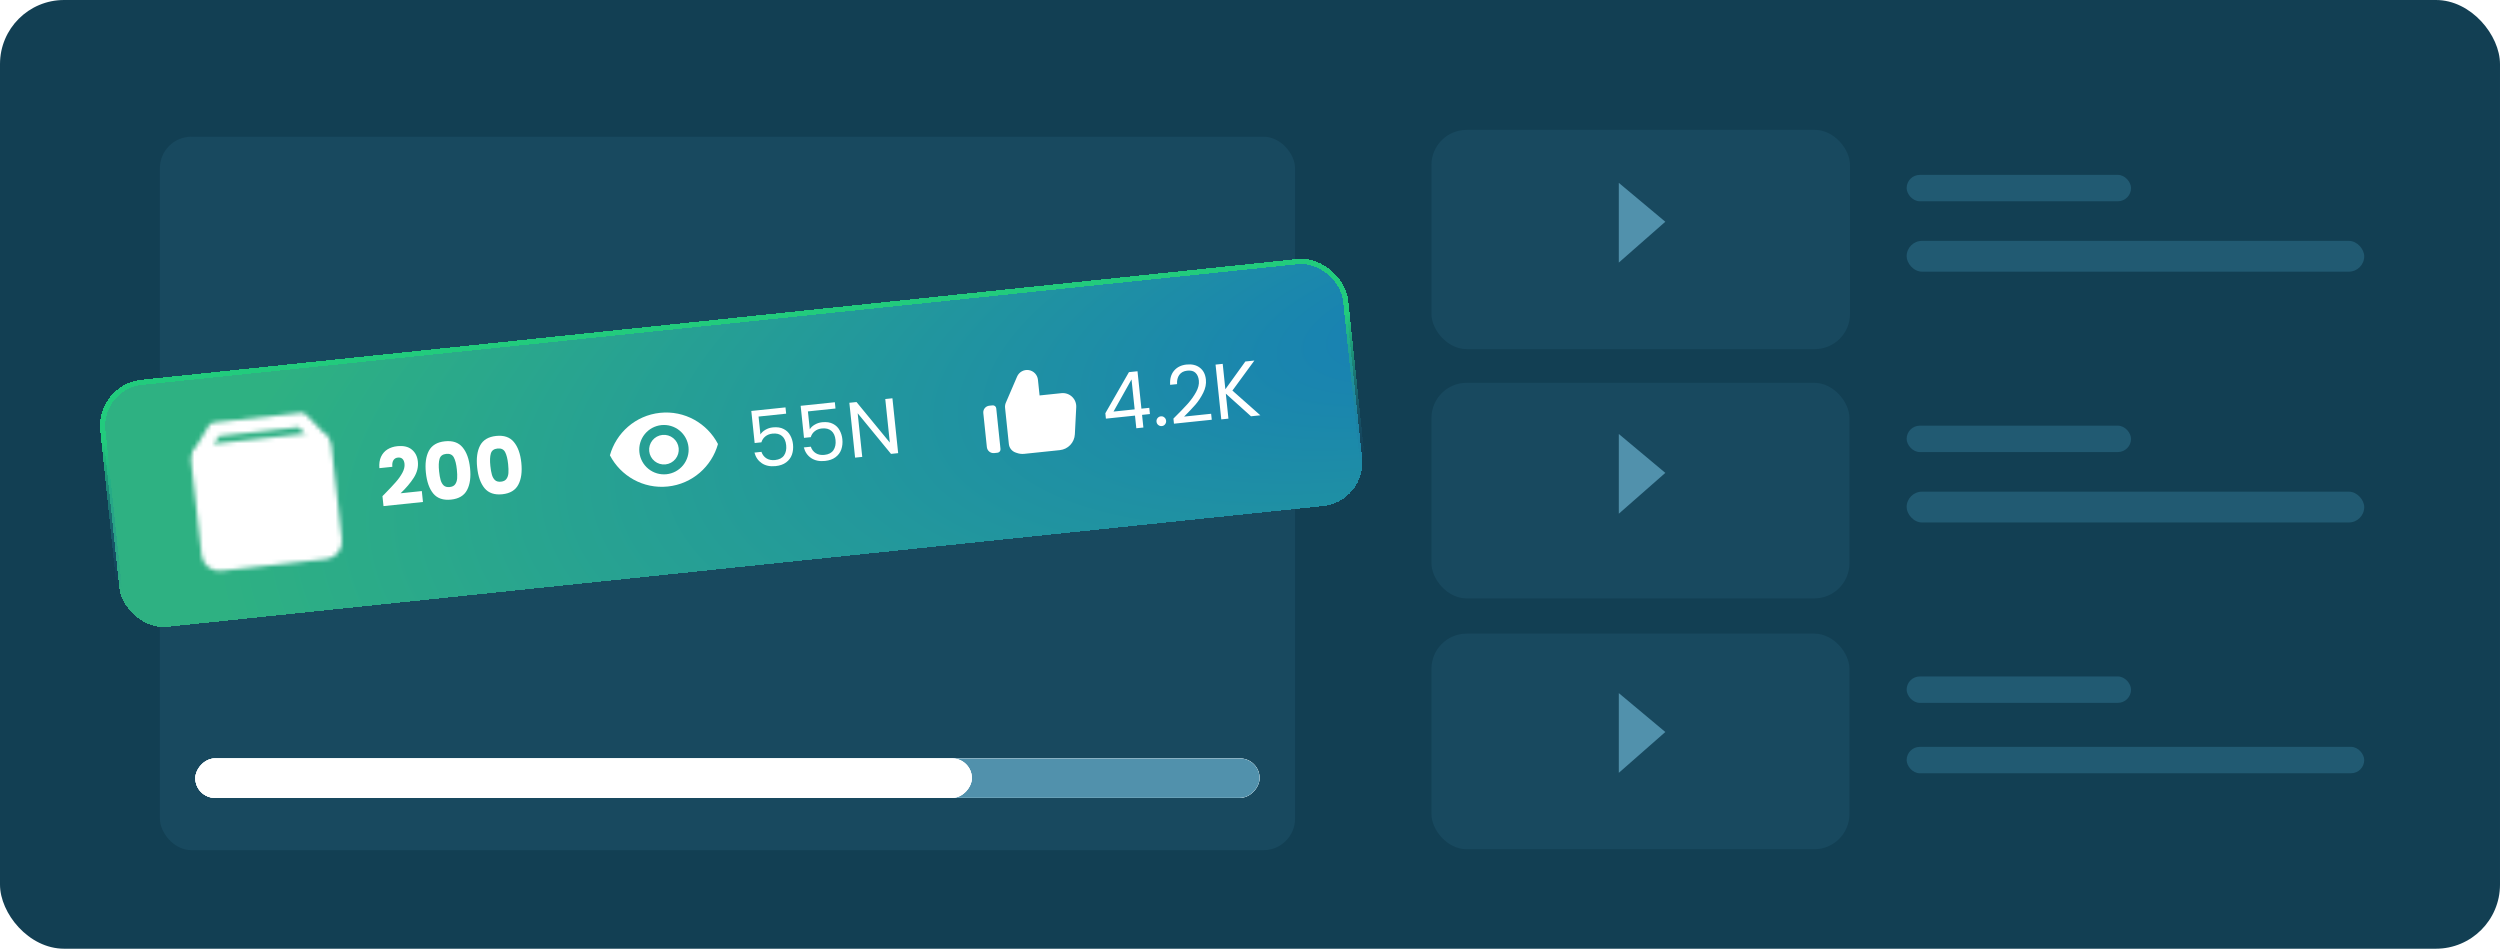 <?xml version="1.0" encoding="UTF-8"?> <svg xmlns="http://www.w3.org/2000/svg" width="585" height="222" viewBox="0 0 585 222" fill="none"><rect width="585" height="222" rx="15" fill="#123F53"></rect><g filter="url(#filter0_d_6209_45907)"><rect x="37.414" y="28.059" width="265.63" height="166.941" rx="7.379" fill="#18495F"></rect></g><g filter="url(#filter1_d_6209_45907)"><rect x="334.961" y="85.191" width="97.809" height="50.449" rx="8.237" fill="#18495F"></rect></g><g filter="url(#filter2_d_6209_45907)"><rect x="334.961" y="143.879" width="97.809" height="50.449" rx="8.237" fill="#18495F"></rect></g><rect width="249.028" height="9.223" rx="4.612" transform="matrix(1 0 0 -1 45.715 186.695)" fill="white"></rect><rect width="249.028" height="9.223" rx="4.612" transform="matrix(1 0 0 -1 45.715 186.695)" fill="white"></rect><rect width="249.028" height="9.223" rx="4.612" transform="matrix(1 0 0 -1 45.715 186.695)" fill="#5191AC"></rect><rect width="181.698" height="9.223" rx="4.612" transform="matrix(1 0 0 -1 45.715 186.703)" fill="white"></rect><rect width="181.698" height="9.223" rx="4.612" transform="matrix(1 0 0 -1 45.715 186.703)" fill="white"></rect><rect width="181.698" height="9.223" rx="4.612" transform="matrix(1 0 0 -1 45.715 186.703)" fill="white"></rect><rect x="446.154" y="40.922" width="52.508" height="6.177" rx="3.089" fill="#215A72"></rect><rect x="446.154" y="99.606" width="52.508" height="6.177" rx="3.089" fill="#215A72"></rect><rect x="446.154" y="158.293" width="52.508" height="6.177" rx="3.089" fill="#215A72"></rect><rect x="446.154" y="56.363" width="107.076" height="7.207" rx="3.603" fill="#215A72"></rect><rect x="446.154" y="115.051" width="107.076" height="7.207" rx="3.603" fill="#215A72"></rect><rect x="446.154" y="174.766" width="107.076" height="6.177" rx="3.089" fill="#215A72"></rect><g filter="url(#filter3_d_6209_45907)"><rect x="334.959" y="26" width="97.941" height="51.303" rx="8.237" fill="#18495F"></rect></g><path d="M378.801 61.445V42.789L389.683 51.889L378.801 61.445Z" fill="#5191AC"></path><path d="M378.803 120.21V101.555L389.685 110.655L378.803 120.21Z" fill="#5191AC"></path><path d="M378.803 180.843V162.188L389.685 171.288L378.803 180.843Z" fill="#5191AC"></path><g filter="url(#filter4_d_6209_45907)"><rect x="23" y="87.266" width="292.399" height="57.529" rx="10.227" transform="rotate(-5.964 23 87.266)" fill="#1A4A67" fill-opacity="0.01" shape-rendering="crispEdges"></rect><rect x="23" y="87.266" width="292.399" height="57.529" rx="10.227" transform="rotate(-5.964 23 87.266)" fill="url(#paint0_radial_6209_45907)" shape-rendering="crispEdges"></rect><rect x="23" y="87.266" width="292.399" height="57.529" rx="10.227" transform="rotate(-5.964 23 87.266)" stroke="url(#paint1_linear_6209_45907)" stroke-width="1.223" shape-rendering="crispEdges"></rect><g filter="url(#filter5_d_6209_45907)"><mask id="mask0_6209_45907" style="mask-type:luminance" maskUnits="userSpaceOnUse" x="44" y="93" width="37" height="38"><path d="M75.26 99.897L70.503 94.986L50.264 97.242L46.693 103.082" stroke="white" stroke-width="3.302" stroke-linecap="round" stroke-linejoin="round"></path><path d="M46.349 104.325C46.3 103.889 46.427 103.453 46.7 103.111C46.974 102.769 47.372 102.549 47.807 102.501L74.063 99.573C74.498 99.525 74.935 99.651 75.277 99.924C75.619 100.198 75.839 100.596 75.887 101.031L78.357 123.185C78.43 123.838 78.24 124.493 77.83 125.006C77.42 125.519 76.823 125.848 76.17 125.921L51.555 128.665C50.902 128.738 50.247 128.549 49.734 128.138C49.221 127.728 48.892 127.131 48.819 126.478L46.349 104.325Z" fill="white" stroke="white" stroke-width="3.302" stroke-linejoin="round"></path><path d="M68.962 113.436L63.129 120.732L55.833 114.9M61.659 107.605L63.123 120.733" stroke="black" stroke-width="3.302" stroke-linecap="round" stroke-linejoin="round"></path></mask><g mask="url(#mask0_6209_45907)"><path d="M40.232 94.215L79.617 89.824L84.008 129.208L44.624 133.599L40.232 94.215Z" fill="white"></path></g><path d="M89.496 112.832C89.878 112.457 90.052 112.284 90.018 112.312C91.116 111.194 91.975 110.28 92.595 109.57C93.227 108.86 93.746 108.13 94.151 107.381C94.556 106.633 94.724 105.927 94.655 105.265C94.603 104.762 94.445 104.382 94.183 104.124C93.92 103.867 93.556 103.762 93.09 103.811C92.624 103.86 92.275 104.076 92.042 104.46C91.821 104.83 91.743 105.334 91.81 105.971L88.775 106.288C88.691 105.243 88.821 104.35 89.165 103.607C89.521 102.864 90.025 102.291 90.677 101.888C91.341 101.484 92.096 101.237 92.942 101.149C94.401 100.997 95.538 101.256 96.352 101.927C97.178 102.597 97.653 103.533 97.779 104.734C97.916 106.046 97.596 107.313 96.819 108.534C96.04 109.744 95.014 110.954 93.74 112.165L98.706 111.647L98.973 114.203L89.74 115.167L89.496 112.832ZM99.656 107.345C99.436 105.237 99.667 103.533 100.349 102.235C101.044 100.935 102.299 100.19 104.113 100.001C105.928 99.811 107.303 100.281 108.239 101.41C109.187 102.538 109.772 104.157 109.992 106.266C110.215 108.399 109.979 110.116 109.284 111.415C108.602 112.714 107.353 113.458 105.539 113.647C103.724 113.837 102.343 113.368 101.394 112.24C100.458 111.11 99.879 109.479 99.656 107.345ZM106.902 106.588C106.773 105.35 106.539 104.414 106.2 103.78C105.86 103.134 105.267 102.855 104.421 102.943C103.575 103.032 103.052 103.427 102.853 104.13C102.652 104.82 102.616 105.784 102.746 107.023C102.833 107.856 102.954 108.544 103.11 109.086C103.264 109.615 103.507 110.036 103.837 110.348C104.178 110.647 104.643 110.766 105.231 110.705C105.82 110.643 106.244 110.431 106.504 110.07C106.774 109.694 106.93 109.232 106.972 108.682C107.013 108.12 106.989 107.422 106.902 106.588ZM111.654 106.092C111.433 103.983 111.664 102.28 112.347 100.981C113.041 99.682 114.296 98.937 116.111 98.747C117.925 98.558 119.301 99.028 120.237 100.157C121.185 101.285 121.769 102.904 121.99 105.012C122.212 107.146 121.977 108.862 121.282 110.162C120.599 111.46 119.351 112.204 117.536 112.394C115.722 112.583 114.34 112.114 113.392 110.986C112.456 109.857 111.876 108.226 111.654 106.092ZM118.9 105.335C118.77 104.097 118.536 103.161 118.197 102.527C117.857 101.881 117.264 101.602 116.418 101.69C115.572 101.778 115.049 102.174 114.85 102.876C114.65 103.567 114.614 104.531 114.743 105.769C114.83 106.603 114.952 107.291 115.108 107.832C115.262 108.361 115.504 108.782 115.834 109.095C116.176 109.394 116.64 109.513 117.229 109.451C117.817 109.39 118.241 109.178 118.501 108.816C118.772 108.441 118.928 107.978 118.97 107.429C119.01 106.867 118.987 106.169 118.9 105.335Z" fill="white"></path><g clip-path="url(#clip0_6209_45907)"><path d="M155.003 98.512C154.088 98.607 153.249 99.062 152.67 99.777C152.091 100.491 151.819 101.406 151.915 102.321C152.01 103.235 152.465 104.074 153.179 104.653C153.894 105.233 154.809 105.504 155.723 105.409C156.638 105.313 157.477 104.858 158.056 104.144C158.635 103.43 158.907 102.515 158.811 101.6C158.716 100.685 158.261 99.846 157.547 99.267C156.832 98.688 155.917 98.416 155.003 98.512ZM155.963 107.708C154.439 107.867 152.914 107.414 151.724 106.449C150.533 105.484 149.775 104.085 149.616 102.561C149.457 101.036 149.909 99.511 150.875 98.321C151.84 97.13 153.238 96.372 154.763 96.213C156.287 96.054 157.812 96.507 159.003 97.472C160.193 98.437 160.951 99.836 161.11 101.36C161.27 102.884 160.817 104.409 159.852 105.6C158.886 106.79 157.488 107.548 155.963 107.708ZM154.462 93.339C148.715 93.94 144.18 98.027 142.719 103.281C145.235 108.12 150.516 111.182 156.264 110.581C162.011 109.981 166.546 105.893 168.007 100.639C165.491 95.801 160.21 92.739 154.462 93.339Z" fill="white"></path></g><path d="M183.959 93.538L177.503 94.213L177.941 98.406C178.182 97.984 178.566 97.622 179.092 97.319C179.617 97.004 180.198 96.813 180.836 96.746C181.853 96.64 182.703 96.768 183.386 97.131C184.067 97.481 184.577 97.979 184.918 98.625C185.269 99.258 185.483 99.948 185.562 100.696C185.654 101.579 185.571 102.387 185.313 103.121C185.055 103.854 184.604 104.459 183.959 104.935C183.327 105.41 182.508 105.7 181.503 105.805C180.216 105.94 179.139 105.718 178.273 105.139C177.407 104.56 176.83 103.728 176.543 102.642L178.18 102.471C178.412 103.153 178.807 103.664 179.363 104.002C179.918 104.341 180.589 104.469 181.374 104.387C182.342 104.286 183.042 103.922 183.472 103.294C183.901 102.655 184.065 101.856 183.965 100.9C183.865 99.944 183.543 99.234 182.999 98.77C182.454 98.294 181.703 98.106 180.746 98.206C180.097 98.274 179.543 98.493 179.086 98.863C178.64 99.219 178.335 99.679 178.17 100.241L176.589 100.406L175.805 92.903L183.805 92.067L183.959 93.538ZM195.507 92.332L189.052 93.006L189.49 97.2C189.731 96.778 190.114 96.415 190.641 96.112C191.165 95.797 191.747 95.606 192.384 95.54C193.402 95.434 194.252 95.562 194.934 95.924C195.615 96.275 196.126 96.773 196.466 97.419C196.817 98.052 197.032 98.742 197.11 99.49C197.202 100.373 197.119 101.181 196.861 101.914C196.603 102.648 196.152 103.252 195.508 103.729C194.876 104.204 194.057 104.494 193.052 104.599C191.764 104.733 190.687 104.511 189.821 103.932C188.955 103.354 188.379 102.521 188.092 101.436L189.729 101.265C189.961 101.947 190.355 102.457 190.911 102.796C191.467 103.135 192.137 103.263 192.922 103.181C193.891 103.08 194.59 102.715 195.02 102.088C195.449 101.448 195.614 100.65 195.514 99.694C195.414 98.737 195.092 98.027 194.548 97.564C194.002 97.088 193.251 96.9 192.295 96.999C191.645 97.067 191.092 97.286 190.634 97.656C190.188 98.013 189.883 98.472 189.719 99.035L188.137 99.2L187.353 91.696L195.353 90.861L195.507 92.332ZM210.169 102.774L208.495 102.948L200.698 93.444L201.764 103.652L200.09 103.826L198.749 90.989L200.423 90.814L208.219 100.3L207.154 90.111L208.828 89.936L210.169 102.774Z" fill="white"></path><g clip-path="url(#clip1_6209_45907)"><path fill-rule="evenodd" clip-rule="evenodd" d="M237.949 102.733C238.499 102.928 239.086 102.999 239.667 102.938L248.007 102.067C248.937 101.97 249.802 101.544 250.445 100.865C251.088 100.187 251.468 99.3 251.516 98.367L251.84 92.02C251.863 91.567 251.788 91.115 251.62 90.695C251.452 90.274 251.195 89.894 250.866 89.583C250.537 89.271 250.145 89.034 249.716 88.888C249.287 88.742 248.832 88.691 248.381 88.738L243.261 89.273L242.877 85.598C242.819 85.036 242.576 84.51 242.187 84.101C241.798 83.692 241.283 83.425 240.725 83.34C240.167 83.255 239.597 83.357 239.103 83.632C238.61 83.906 238.222 84.337 237.999 84.855L235.364 90.981C235.205 91.351 235.143 91.756 235.185 92.156L236.072 100.645C236.118 101.087 236.288 101.507 236.563 101.856C236.838 102.206 237.206 102.47 237.625 102.618L237.952 102.734L237.949 102.733ZM231.486 91.675C231.281 91.696 231.083 91.757 230.903 91.855C230.722 91.953 230.563 92.085 230.433 92.245C230.304 92.404 230.207 92.587 230.149 92.784C230.09 92.981 230.071 93.187 230.093 93.391L230.926 101.366C230.969 101.778 231.174 102.157 231.496 102.418C231.818 102.679 232.231 102.802 232.644 102.759L233.417 102.678C233.624 102.656 233.814 102.553 233.945 102.392C234.076 102.23 234.137 102.023 234.116 101.817L233.121 92.291C233.099 92.084 232.996 91.894 232.835 91.763C232.673 91.632 232.466 91.571 232.259 91.593L231.486 91.675Z" fill="white"></path></g><path d="M258.783 94.701L258.65 93.432L264.172 83.819L266.177 83.61L267.091 92.364L268.93 92.172L269.082 93.625L267.243 93.817L267.552 96.778L265.897 96.951L265.588 93.99L258.783 94.701ZM264.777 85.522L260.562 93.046L265.509 92.529L264.777 85.522ZM271.884 96.437C271.565 96.471 271.284 96.388 271.04 96.191C270.796 95.993 270.658 95.735 270.625 95.416C270.591 95.097 270.673 94.816 270.871 94.572C271.069 94.329 271.327 94.19 271.646 94.157C271.952 94.125 272.221 94.208 272.453 94.407C272.697 94.605 272.835 94.863 272.868 95.182C272.902 95.5 272.82 95.782 272.622 96.025C272.436 96.268 272.191 96.405 271.884 96.437ZM274.582 94.687C276.009 93.273 277.122 92.122 277.921 91.233C278.719 90.331 279.374 89.414 279.883 88.481C280.404 87.534 280.62 86.638 280.532 85.791C280.449 84.995 280.187 84.39 279.748 83.977C279.319 83.551 278.675 83.383 277.817 83.472C276.983 83.559 276.361 83.891 275.95 84.467C275.55 85.029 275.377 85.747 275.432 86.622L273.813 86.791C273.719 85.412 274.025 84.308 274.731 83.478C275.438 82.649 276.41 82.169 277.649 82.04C278.912 81.908 279.947 82.153 280.756 82.775C281.577 83.395 282.052 84.319 282.18 85.545C282.286 86.563 282.083 87.588 281.571 88.621C281.07 89.64 280.472 90.557 279.777 91.374C279.08 92.178 278.181 93.127 277.081 94.221L283.407 93.56L283.553 94.958L274.707 95.882L274.582 94.687ZM292.731 94.148L286.842 88.851L287.453 94.699L285.779 94.874L284.44 82.055L286.114 81.88L286.734 87.821L291.411 81.327L293.526 81.106L288.384 88.132L294.92 93.919L292.731 94.148Z" fill="white"></path></g></g><defs><filter id="filter0_d_6209_45907" x="29.549" y="24.126" width="281.359" height="182.671" filterUnits="userSpaceOnUse" color-interpolation-filters="sRGB"><feFlood flood-opacity="0" result="BackgroundImageFix"></feFlood><feColorMatrix in="SourceAlpha" type="matrix" values="0 0 0 0 0 0 0 0 0 0 0 0 0 0 0 0 0 0 127 0" result="hardAlpha"></feColorMatrix><feMorphology radius="16.516" operator="erode" in="SourceAlpha" result="effect1_dropShadow_6209_45907"></feMorphology><feOffset dy="3.932"></feOffset><feGaussianBlur stdDeviation="12.191"></feGaussianBlur><feComposite in2="hardAlpha" operator="out"></feComposite><feColorMatrix type="matrix" values="0 0 0 0 0 0 0 0 0 0 0 0 0 0 0 0 0 0 0.05 0"></feColorMatrix><feBlend mode="normal" in2="BackgroundImageFix" result="effect1_dropShadow_6209_45907"></feBlend><feBlend mode="normal" in="SourceGraphic" in2="effect1_dropShadow_6209_45907" result="shape"></feBlend></filter><filter id="filter1_d_6209_45907" x="326.181" y="80.802" width="115.367" height="68.008" filterUnits="userSpaceOnUse" color-interpolation-filters="sRGB"><feFlood flood-opacity="0" result="BackgroundImageFix"></feFlood><feColorMatrix in="SourceAlpha" type="matrix" values="0 0 0 0 0 0 0 0 0 0 0 0 0 0 0 0 0 0 127 0" result="hardAlpha"></feColorMatrix><feMorphology radius="18.437" operator="erode" in="SourceAlpha" result="effect1_dropShadow_6209_45907"></feMorphology><feOffset dy="4.39"></feOffset><feGaussianBlur stdDeviation="13.608"></feGaussianBlur><feComposite in2="hardAlpha" operator="out"></feComposite><feColorMatrix type="matrix" values="0 0 0 0 0 0 0 0 0 0 0 0 0 0 0 0 0 0 0.05 0"></feColorMatrix><feBlend mode="normal" in2="BackgroundImageFix" result="effect1_dropShadow_6209_45907"></feBlend><feBlend mode="normal" in="SourceGraphic" in2="effect1_dropShadow_6209_45907" result="shape"></feBlend></filter><filter id="filter2_d_6209_45907" x="326.181" y="139.489" width="115.367" height="68.008" filterUnits="userSpaceOnUse" color-interpolation-filters="sRGB"><feFlood flood-opacity="0" result="BackgroundImageFix"></feFlood><feColorMatrix in="SourceAlpha" type="matrix" values="0 0 0 0 0 0 0 0 0 0 0 0 0 0 0 0 0 0 127 0" result="hardAlpha"></feColorMatrix><feMorphology radius="18.437" operator="erode" in="SourceAlpha" result="effect1_dropShadow_6209_45907"></feMorphology><feOffset dy="4.39"></feOffset><feGaussianBlur stdDeviation="13.608"></feGaussianBlur><feComposite in2="hardAlpha" operator="out"></feComposite><feColorMatrix type="matrix" values="0 0 0 0 0 0 0 0 0 0 0 0 0 0 0 0 0 0 0.05 0"></feColorMatrix><feBlend mode="normal" in2="BackgroundImageFix" result="effect1_dropShadow_6209_45907"></feBlend><feBlend mode="normal" in="SourceGraphic" in2="effect1_dropShadow_6209_45907" result="shape"></feBlend></filter><filter id="filter3_d_6209_45907" x="326.18" y="21.61" width="115.5" height="68.86" filterUnits="userSpaceOnUse" color-interpolation-filters="sRGB"><feFlood flood-opacity="0" result="BackgroundImageFix"></feFlood><feColorMatrix in="SourceAlpha" type="matrix" values="0 0 0 0 0 0 0 0 0 0 0 0 0 0 0 0 0 0 127 0" result="hardAlpha"></feColorMatrix><feMorphology radius="18.437" operator="erode" in="SourceAlpha" result="effect1_dropShadow_6209_45907"></feMorphology><feOffset dy="4.39"></feOffset><feGaussianBlur stdDeviation="13.608"></feGaussianBlur><feComposite in2="hardAlpha" operator="out"></feComposite><feColorMatrix type="matrix" values="0 0 0 0 0 0 0 0 0 0 0 0 0 0 0 0 0 0 0.05 0"></feColorMatrix><feBlend mode="normal" in2="BackgroundImageFix" result="effect1_dropShadow_6209_45907"></feBlend><feBlend mode="normal" in="SourceGraphic" in2="effect1_dropShadow_6209_45907" result="shape"></feBlend></filter><filter id="filter4_d_6209_45907" x="11.014" y="45.003" width="320.765" height="114.729" filterUnits="userSpaceOnUse" color-interpolation-filters="sRGB"><feFlood flood-opacity="0" result="BackgroundImageFix"></feFlood><feColorMatrix in="SourceAlpha" type="matrix" values="0 0 0 0 0 0 0 0 0 0 0 0 0 0 0 0 0 0 127 0" result="hardAlpha"></feColorMatrix><feOffset dy="3.262"></feOffset><feGaussianBlur stdDeviation="5.993"></feGaussianBlur><feComposite in2="hardAlpha" operator="out"></feComposite><feColorMatrix type="matrix" values="0 0 0 0 0 0 0 0 0 0 0 0 0 0 0 0 0 0 0.25 0"></feColorMatrix><feBlend mode="normal" in2="BackgroundImageFix" result="effect1_dropShadow_6209_45907"></feBlend><feBlend mode="normal" in="SourceGraphic" in2="effect1_dropShadow_6209_45907" result="shape"></feBlend></filter><filter id="filter5_d_6209_45907" x="41.426" y="67.653" width="259.025" height="65.941" filterUnits="userSpaceOnUse" color-interpolation-filters="sRGB"><feFlood flood-opacity="0" result="BackgroundImageFix"></feFlood><feColorMatrix in="SourceAlpha" type="matrix" values="0 0 0 0 0 0 0 0 0 0 0 0 0 0 0 0 0 0 127 0" result="hardAlpha"></feColorMatrix><feOffset></feOffset><feGaussianBlur stdDeviation="1.631"></feGaussianBlur><feComposite in2="hardAlpha" operator="out"></feComposite><feColorMatrix type="matrix" values="0 0 0 0 0 0 0 0 0 0 0 0 0 0 0 0 0 0 0.25 0"></feColorMatrix><feBlend mode="normal" in2="BackgroundImageFix" result="effect1_dropShadow_6209_45907"></feBlend><feBlend mode="normal" in="SourceGraphic" in2="effect1_dropShadow_6209_45907" result="shape"></feBlend></filter><radialGradient id="paint0_radial_6209_45907" cx="0" cy="0" r="1" gradientUnits="userSpaceOnUse" gradientTransform="translate(335.157 104.929) rotate(173.28) scale(291.706 115.065)"><stop stop-color="#177FB5"></stop><stop offset="1" stop-color="#2EB182"></stop></radialGradient><linearGradient id="paint1_linear_6209_45907" x1="197.897" y1="100.675" x2="197.897" y2="134.773" gradientUnits="userSpaceOnUse"><stop stop-color="#22CB7D"></stop><stop offset="1" stop-color="#22609C" stop-opacity="0"></stop></linearGradient><clipPath id="clip0_6209_45907"><rect width="27.737" height="27.737" fill="white" transform="translate(140.127 89.609) rotate(-5.964)"></rect></clipPath><clipPath id="clip1_6209_45907"><rect width="21.959" height="21.959" fill="white" transform="translate(228.953 83.238) rotate(-5.964)"></rect></clipPath></defs></svg> 
